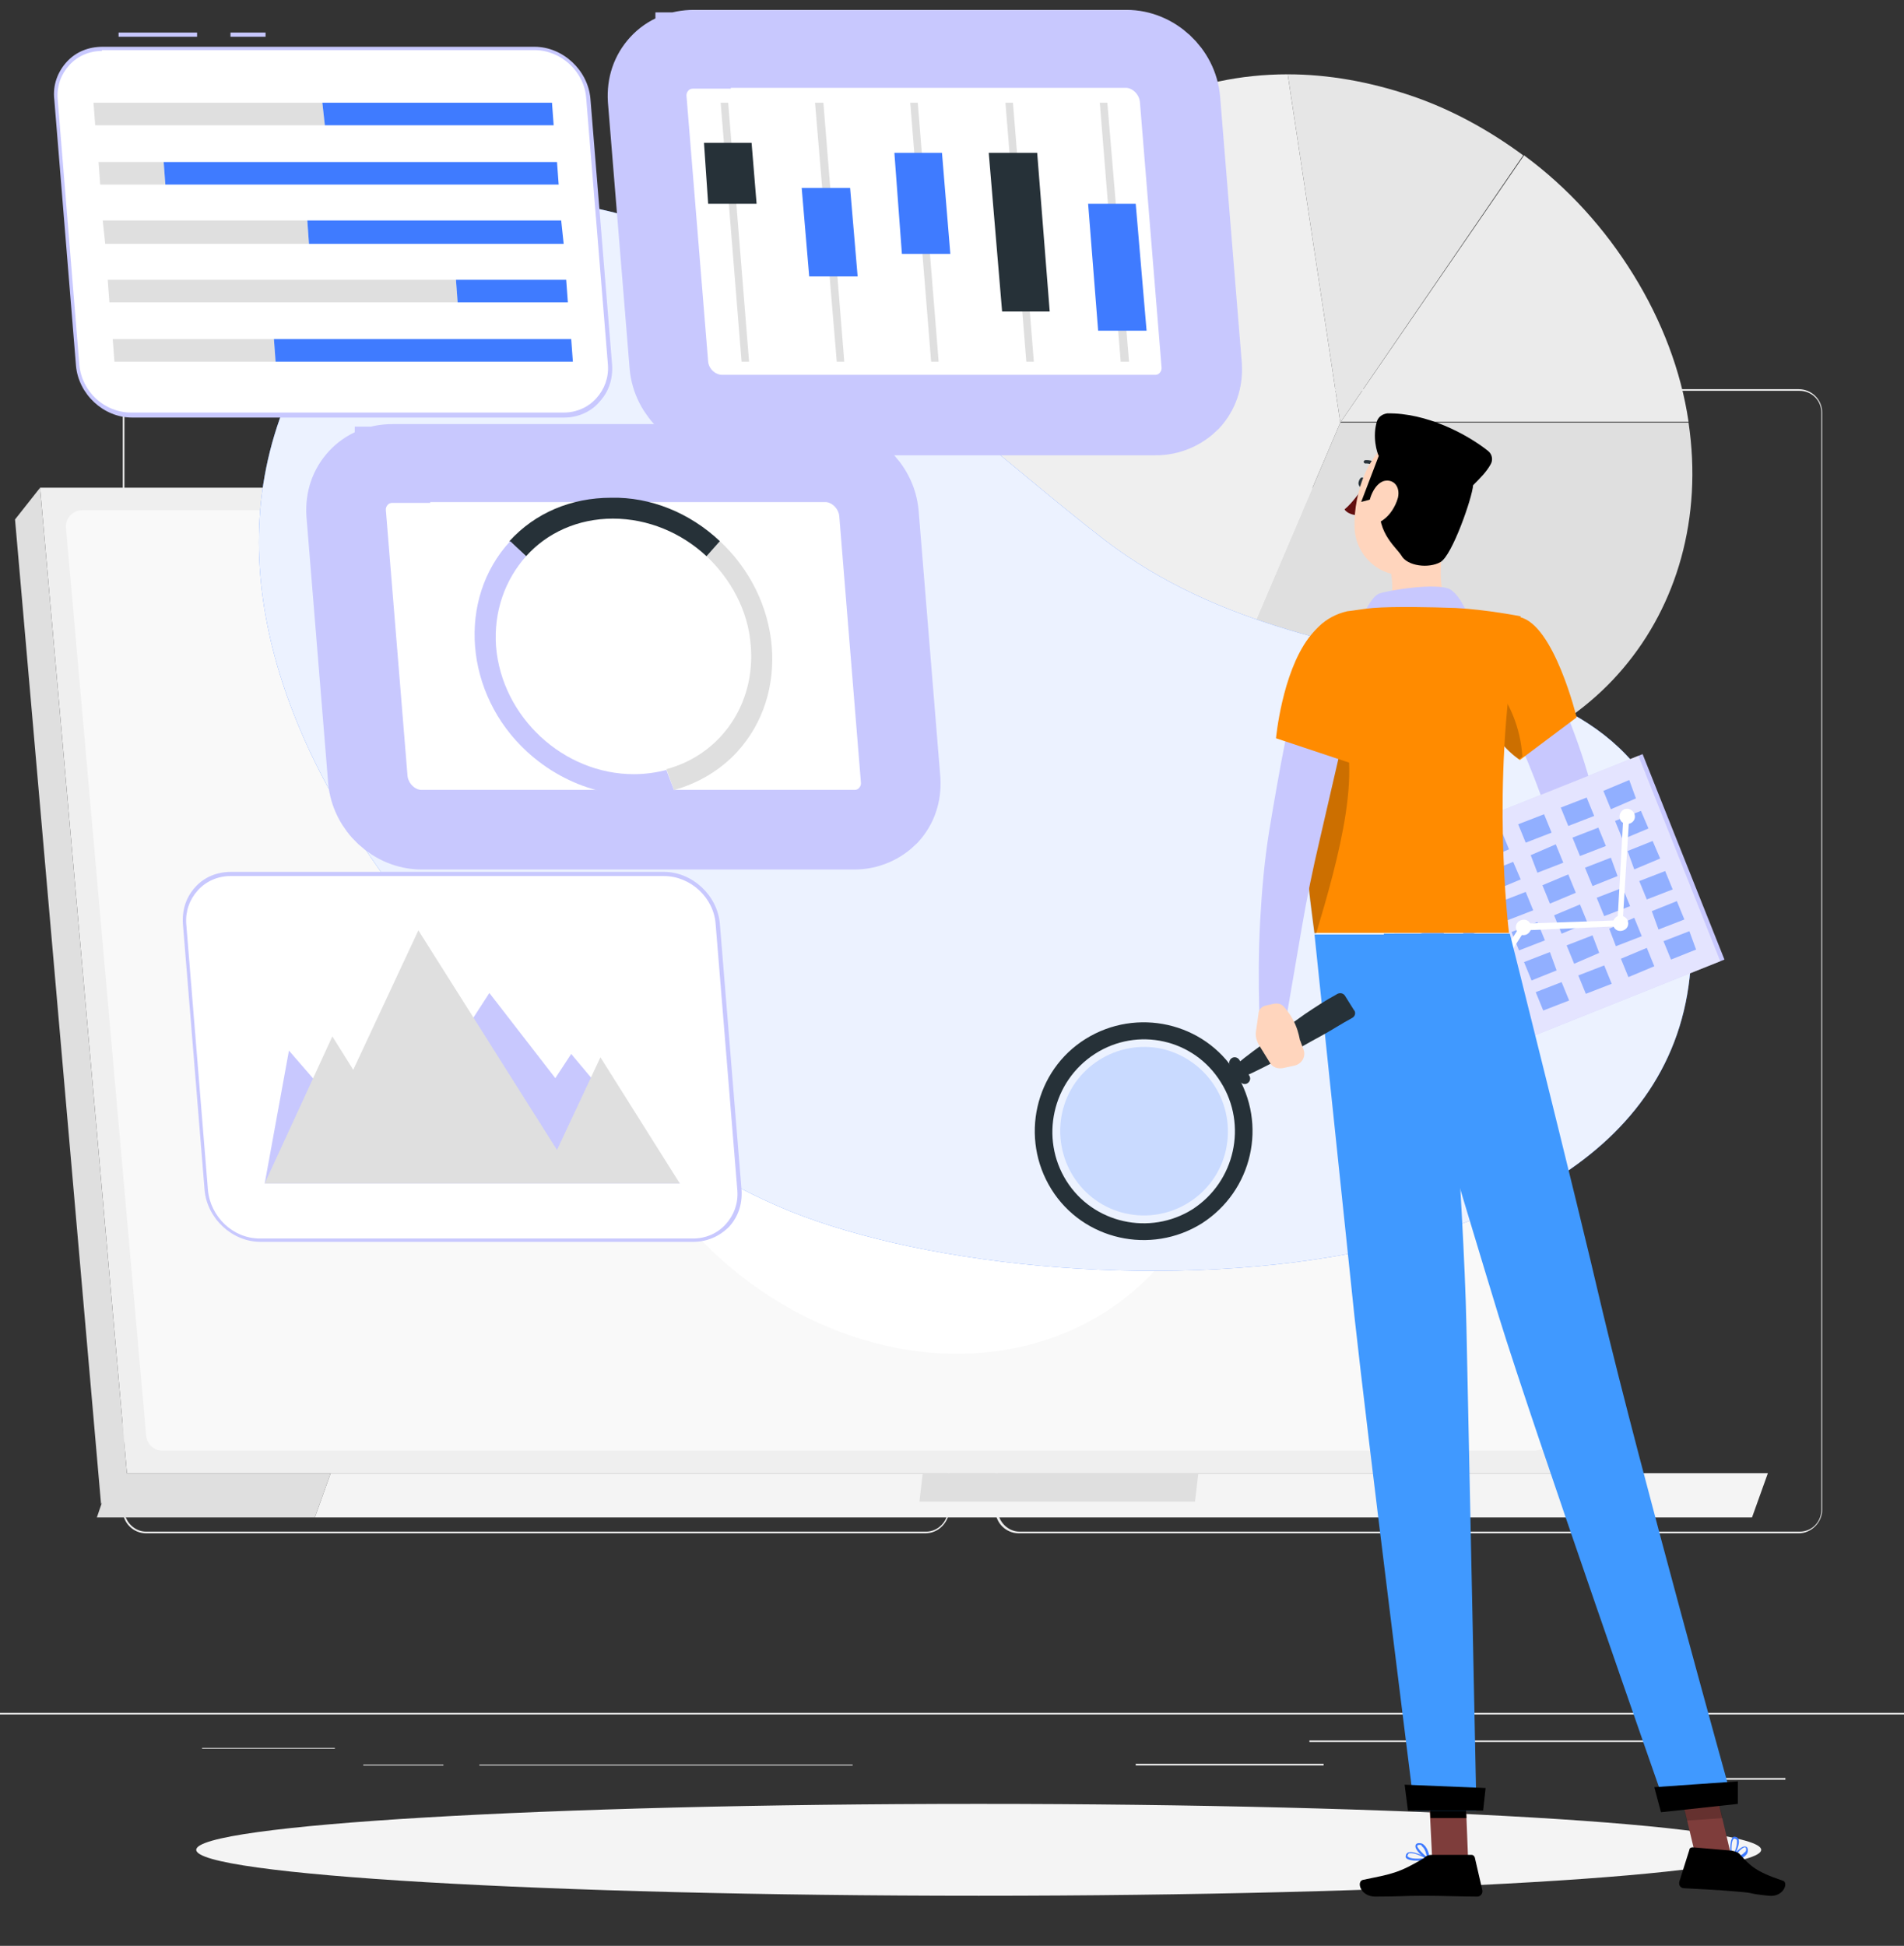 <?xml version="1.0" encoding="utf-8"?>
<!-- Generator: Adobe Illustrator 19.0.0, SVG Export Plug-In . SVG Version: 6.00 Build 0)  -->
<svg version="1.1" id="Layer_1" xmlns="http://www.w3.org/2000/svg" xmlns:xlink="http://www.w3.org/1999/xlink" x="0px" y="0px"
	 viewBox="0 0 228 233" style="enable-background:new 0 0 228 233;" xml:space="preserve">
<rect x="0" y="0" width="228" height="233" fill="#333333" stroke="none"/>
<style type="text/css">
	.st0{fill:#EBEBEB;}
	.st1{fill:#EFEFEF;}
	.st2{fill:#DFDFDF;}
	.st3{fill:#F9F9F9;}
	.st4{fill:#F4F4F4;}
	.st5{fill:#E6E6E6;}
	.st6{fill:#FFFFFF;}
	.st7{fill:#3F7BFF;}
	.st8{fill:#FFFFFF;fill-opacity:0.902;}
	.st9{fill:#C8C8FE;stroke:#C8C8FE;stroke-width:9.034;}
	.st10{fill:#263138;}
	.st11{fill:#C8C8FE;}
	.st12{fill:#7E3D3B;}
	.st13{fill:#620F0F;}
	.st14{fill:#FFD5BD;}
	.st15{fill:#FF8B00;}
	.st16{fill-opacity:0.2;}
	.st17{fill:#FFFFFF;fill-opacity:0.502;}
	.st18{fill:#3F7BFF;fill-opacity:0.502;}
	.st19{fill:#4099FF;}
	.st20{fill:#3F7BFF;fill-opacity:0.2;}
</style>
<g id="XMLID_495_">
	<polygon id="XMLID_151_" class="st0" points="238,205.3 -3.7,205.3 -3.7,205.1 238,205.1 	"/>
	<polygon id="XMLID_150_" class="st0" points="204,208.6 156.8,208.6 156.8,208.4 204,208.4 	"/>
	<polygon id="XMLID_149_" class="st0" points="136,211.2 158.5,211.2 158.5,211.4 136,211.4 	"/>
	<polygon id="XMLID_148_" class="st0" points="213.8,213.1 204.5,213.1 204.5,212.9 213.8,212.9 	"/>
	<polygon id="XMLID_147_" class="st0" points="102.1,211.4 57.4,211.4 57.4,211.3 102.1,211.3 	"/>
	<polygon id="XMLID_146_" class="st0" points="53.1,211.4 43.5,211.4 43.5,211.3 53.1,211.3 	"/>
	<polygon id="XMLID_145_" class="st0" points="40.1,209.4 24.2,209.4 24.2,209.3 40.1,209.3 	"/>
	<path id="XMLID_499_" class="st0" d="M110.8,183.6H17.5c-1.5,0-2.8-1.2-2.8-2.8V49.4c0-1.5,1.2-2.8,2.8-2.8h93.4
		c1.5,0,2.8,1.2,2.8,2.8v131.4C113.6,182.3,112.4,183.6,110.8,183.6z M17.5,46.8L17.5,46.8c-1.5,0-2.6,1.2-2.6,2.6v131.4
		c0,1.4,1.2,2.6,2.6,2.6h93.4c1.4,0,2.6-1.2,2.6-2.6V49.4c0-1.5-1.2-2.6-2.6-2.6H17.5z"/>
	<path id="XMLID_496_" class="st0" d="M215.4,183.6h-93.4c-1.5,0-2.8-1.2-2.8-2.8V49.4c0-1.5,1.2-2.8,2.8-2.8h93.4
		c1.5,0,2.8,1.2,2.8,2.8v131.4C218.2,182.3,216.9,183.6,215.4,183.6z M122.1,46.8L122.1,46.8c-1.4,0-2.6,1.2-2.6,2.6v131.4
		c0,1.4,1.2,2.6,2.6,2.6h93.4c1.5,0,2.6-1.2,2.6-2.6V49.4c0-1.5-1.2-2.6-2.6-2.6H122.1z"/>
</g>
<g id="XMLID_477_">
	<g id="XMLID_488_">
		<polygon id="XMLID_140_" class="st1" points="188.9,176.4 15.2,176.4 4.8,58.4 178.5,58.4 		"/>
		<polygon id="XMLID_139_" class="st2" points="12.1,180.1 15.2,176.4 4.8,58.4 1.8,62.2 		"/>
		<path id="XMLID_138_" class="st3" d="M17.5,171.9L7.9,63.2c-0.1-1.1,0.8-2.1,1.9-2.1h164.4c1,0,1.9,0.8,2,1.8l9.5,108.7
			c0.1,1.2-0.8,2.1-2,2.1H19.4C18.4,173.7,17.6,172.9,17.5,171.9z"/>
		<polygon id="XMLID_137_" class="st2" points="39.6,176.4 13.4,176.4 11.6,181.7 37.7,181.7 		"/>
		<polygon id="XMLID_136_" class="st4" points="39.6,176.4 211.7,176.4 209.8,181.7 37.7,181.7 		"/>
		<polygon id="XMLID_135_" class="st2" points="110.5,176.4 143.5,176.4 143.1,179.8 110.1,179.8 		"/>
	</g>
	<g id="XMLID_483_">
		<path id="XMLID_134_" class="st2" d="M160.5,50.6h41.7c3.4,22.9-12.5,41.7-35.4,41.7c-7.3,0-14.8-1.9-21.7-5.6L160.5,50.6z"/>
		<path id="XMLID_133_" class="st0" d="M160.5,50.6l22-32c5.3,3.9,9.7,8.8,13.1,14.3c3.4,5.5,5.7,11.5,6.6,17.6H160.5z"/>
		<path id="XMLID_132_" class="st5" d="M160.5,50.6l-6.3-41.7c4.9,0,9.8,0.9,14.6,2.5s9.4,4.1,13.6,7.2L160.5,50.6z"/>
		<path id="XMLID_131_" class="st1" d="M160.5,50.6l-15.4,36.1c-14-7.4-24-21.3-26.3-36.1c-3.5-22.9,12.5-41.7,35.4-41.7L160.5,50.6
			z"/>
	</g>
	<g id="XMLID_478_">
		<path id="XMLID_130_" class="st0" d="M109,125.1h37c0.5,3.2,0.6,6.5,0.2,9.6c-0.4,3.1-1.2,6.1-2.3,8.9L109,125.1z"/>
		<path id="XMLID_129_" class="st2" d="M109,125.1l0.9-36.5c8.8,1.5,17.2,6,23.8,12.7c6.6,6.7,10.9,15.1,12.2,23.8H109z"/>
		<path id="XMLID_128_" class="st1" d="M109,125.1l-32.8,12.7c-2.1-4.1-3.5-8.3-4.1-12.7c-3.1-20.3,11.1-37,31.4-37
			c2.1,0,4.3,0.2,6.5,0.6L109,125.1z"/>
		<path id="XMLID_127_" class="st6" d="M109,125.1l34.8,18.5c-4.9,11.4-16,18.5-29.2,18.5c-15.5,0-30.9-9.8-38.4-24.4L109,125.1z"/>
	</g>
</g>
<g id="XMLID_472_">
	<path id="XMLID_126_" class="st7" d="M132.2,64.6c-25.3-19.5-67.9-64.5-94-24c-25.8,40.2,23.7,90.2,54.9,103.8
		c31.5,13.8,116.3,13.6,109-37.3C197,72.1,160.2,86.1,132.2,64.6z"/>
	<path id="XMLID_125_" class="st8" d="M132.2,64.6c-25.3-19.5-67.9-64.5-94-24c-25.8,40.2,23.7,90.2,54.9,103.8
		c31.5,13.8,116.3,13.6,109-37.3C197,72.1,160.2,86.1,132.2,64.6z"/>
</g>
<path id="XMLID_124_" class="st4" d="M210.9,221.5c0,3-42,5.5-93.7,5.5s-93.7-2.5-93.7-5.5c0-3,42-5.5,93.7-5.5
	S210.9,218.5,210.9,221.5z"/>
<g id="XMLID_415_">
	<g id="XMLID_461_">
		<g id="XMLID_466_">
			<path id="XMLID_123_" class="st6" d="M102.3,99.3H50.5c-3.3,0-6.2-2.7-6.5-6l-2.6-31.9c-0.3-3.3,2.2-6,5.5-6h51.8
				c3.3,0,6.2,2.7,6.5,6l2.6,31.9C108.1,96.6,105.6,99.3,102.3,99.3z"/>
			<path id="XMLID_467_" class="st9" d="M102.3,99.6H50.5c-3.4,0-6.4-2.8-6.7-6.2l-2.6-31.9c-0.1-1.7,0.4-3.2,1.5-4.4
				c1.1-1.2,2.6-1.8,4.3-1.8h51.8c3.4,0,6.4,2.8,6.7,6.2l2.6,31.9c0.1,1.7-0.4,3.2-1.5,4.4C105.5,98.9,104,99.6,102.3,99.6z
				 M47,55.7L47,55.7c-1.5,0-2.9,0.6-3.9,1.7c-1,1.1-1.5,2.5-1.4,4l2.6,31.9c0.3,3.2,3,5.8,6.2,5.8h51.8c1.5,0,2.9-0.6,3.9-1.7
				c1-1.1,1.5-2.5,1.4-4L105,61.4c-0.3-3.2-3-5.8-6.2-5.8H47z"/>
		</g>
		<g id="XMLID_462_">
			<path id="XMLID_120_" class="st2" d="M88.3,90c-2,2.2-4.7,3.8-7.6,4.6l-0.9-2.5c6.4-1.7,10.7-7.7,10.1-14.8
				c-0.3-4.2-2.4-8-5.4-10.8l1.6-1.8C93.7,71.7,94.6,83.1,88.3,90z"/>
			<path id="XMLID_119_" class="st10" d="M86.2,64.8l-1.6,1.8c-3-2.8-7-4.5-11.2-4.5s-7.9,1.7-10.4,4.5L61,64.8
				c3.1-3.4,7.4-5.2,12.2-5.2C77.9,59.5,82.6,61.4,86.2,64.8z"/>
			<path id="XMLID_118_" class="st11" d="M80.7,94.6c-6,1.7-12.7-0.1-17.6-4.6c-7.5-6.9-8.4-18.3-2-25.2l1.9,1.8
				c-2.5,2.8-3.9,6.6-3.6,10.8c0.7,8.5,8.1,15.3,16.5,15.3c1.4,0,2.7-0.2,3.9-0.5L80.7,94.6z"/>
		</g>
	</g>
	<g id="XMLID_442_">
		<polygon id="XMLID_117_" class="st11" points="31.8,4.4 27.6,4.4 27.6,3.9 31.8,3.9 		"/>
		<polygon id="XMLID_116_" class="st11" points="23.6,4.4 14.2,4.4 14.2,3.9 23.6,3.9 		"/>
		<g id="XMLID_454_">
			<path id="XMLID_115_" class="st6" d="M67.6,49.7H15.8c-3.3,0-6.2-2.7-6.5-6L6.7,11.8c-0.3-3.3,2.2-6,5.5-6H64
				c3.3,0,6.2,2.7,6.5,6l2.6,31.9C73.3,47,70.9,49.7,67.6,49.7z"/>
			<path id="XMLID_455_" class="st11" d="M67.6,50H15.8c-3.4,0-6.4-2.8-6.7-6.2L6.5,11.9C6.3,10.2,6.9,8.6,8,7.4
				c1.1-1.2,2.6-1.8,4.3-1.8H64c3.4,0,6.4,2.8,6.7,6.2l2.6,31.9c0.1,1.7-0.4,3.2-1.5,4.4C70.8,49.3,69.2,50,67.6,50z M12.2,6.1
				L12.2,6.1c-1.5,0-2.9,0.6-3.9,1.7c-1,1.1-1.5,2.5-1.4,4l2.6,31.9c0.3,3.2,3,5.7,6.2,5.7h51.8c1.5,0,2.9-0.6,3.9-1.7
				c1-1.1,1.5-2.5,1.4-4l-2.6-31.9c-0.2-3.2-3-5.8-6.2-5.8H12.2z"/>
		</g>
		<g id="XMLID_443_">
			<polygon id="XMLID_112_" class="st2" points="11.4,15 38.9,15 38.6,12.3 11.2,12.3 			"/>
			<polygon id="XMLID_111_" class="st7" points="66.3,15 38.9,15 38.6,12.3 66.1,12.3 			"/>
			<polygon id="XMLID_110_" class="st2" points="12,22.1 19.8,22.1 19.6,19.4 11.8,19.4 			"/>
			<polygon id="XMLID_109_" class="st7" points="66.9,22.1 19.8,22.1 19.6,19.4 66.7,19.4 			"/>
			<polygon id="XMLID_108_" class="st2" points="12.6,29.2 37,29.2 36.8,26.4 12.3,26.4 			"/>
			<polygon id="XMLID_107_" class="st7" points="67.5,29.2 37,29.2 36.8,26.4 67.2,26.4 			"/>
			<polygon id="XMLID_106_" class="st2" points="13.1,36.2 54.8,36.2 54.6,33.5 12.9,33.5 			"/>
			<polygon id="XMLID_105_" class="st7" points="68,36.2 54.8,36.2 54.6,33.5 67.8,33.5 			"/>
			<polygon id="XMLID_104_" class="st2" points="13.7,43.3 33,43.3 32.8,40.6 13.5,40.6 			"/>
			<polygon id="XMLID_103_" class="st7" points="68.6,43.3 33,43.3 32.8,40.6 68.4,40.6 			"/>
		</g>
	</g>
	<g id="XMLID_425_">
		<g id="XMLID_437_">
			<path id="XMLID_102_" class="st6" d="M138.4,49.7H86.6c-3.3,0-6.2-2.7-6.5-6l-2.6-31.9c-0.3-3.3,2.2-6,5.5-6h51.8
				c3.3,0,6.2,2.7,6.5,6l2.6,31.9C144.2,47,141.7,49.7,138.4,49.7z"/>
			<path id="XMLID_438_" class="st9" d="M138.4,50H86.6c-3.4,0-6.4-2.8-6.7-6.2l-2.6-31.9c-0.1-1.7,0.4-3.2,1.5-4.4
				c1.1-1.2,2.6-1.8,4.3-1.8h51.8c3.4,0,6.4,2.8,6.7,6.2l2.6,31.9c0.1,1.7-0.4,3.2-1.5,4.4C141.6,49.3,140.1,50,138.4,50z M83,6.1
				L83,6.1c-1.5,0-2.9,0.6-3.9,1.7c-1,1.1-1.5,2.5-1.4,4l2.6,31.9c0.3,3.2,3,5.7,6.2,5.7h51.8c1.5,0,2.9-0.6,3.9-1.7s1.5-2.5,1.4-4
				l-2.6-31.9c-0.3-3.2-3-5.8-6.2-5.8H83z"/>
		</g>
		<g id="XMLID_426_">
			<polygon id="XMLID_99_" class="st2" points="112.4,43.3 111.5,43.3 109,12.3 109.9,12.3 			"/>
			<polygon id="XMLID_98_" class="st7" points="113.8,30.4 108,30.4 107.1,18.3 112.8,18.3 			"/>
			<polygon id="XMLID_97_" class="st2" points="101.1,43.3 100.2,43.3 97.6,12.3 98.6,12.3 			"/>
			<polygon id="XMLID_96_" class="st7" points="102.7,33.1 96.9,33.1 96,22.5 101.8,22.5 			"/>
			<polygon id="XMLID_95_" class="st2" points="89.7,43.3 88.8,43.3 86.3,12.3 87.2,12.3 			"/>
			<polygon id="XMLID_94_" class="st10" points="90.6,24.4 84.8,24.4 84.3,17.1 90,17.1 			"/>
			<polygon id="XMLID_93_" class="st2" points="123.8,43.3 122.9,43.3 120.4,12.3 121.3,12.3 			"/>
			<polygon id="XMLID_92_" class="st10" points="125.7,37.3 120,37.3 118.4,18.3 124.2,18.3 			"/>
			<polygon id="XMLID_91_" class="st2" points="135.2,43.3 134.2,43.3 131.7,12.3 132.6,12.3 			"/>
			<polygon id="XMLID_90_" class="st7" points="137.3,39.6 131.5,39.6 130.3,24.4 136,24.4 			"/>
		</g>
	</g>
	<g id="XMLID_416_">
		<g id="XMLID_420_">
			<path id="XMLID_89_" class="st6" d="M83,148.5H31.2c-3.3,0-6.2-2.7-6.5-6l-2.6-31.9c-0.3-3.3,2.2-6,5.5-6h51.8
				c3.3,0,6.2,2.7,6.5,6l2.6,31.9C88.7,145.8,86.3,148.5,83,148.5z"/>
			<path id="XMLID_421_" class="st11" d="M83,148.7H31.2c-3.4,0-6.4-2.8-6.7-6.2l-2.6-31.9c-0.1-1.7,0.4-3.2,1.5-4.4
				c1.1-1.2,2.6-1.8,4.3-1.8h51.8c3.4,0,6.4,2.8,6.7,6.2l2.6,31.9c0.1,1.7-0.4,3.2-1.5,4.4C86.1,148.1,84.6,148.7,83,148.7z
				 M27.6,104.9L27.6,104.9c-1.5,0-2.9,0.6-3.9,1.7c-1,1.1-1.5,2.5-1.4,4l2.6,31.9c0.3,3.2,3,5.8,6.2,5.8H83c1.5,0,2.9-0.6,3.9-1.7
				c1-1.1,1.5-2.5,1.4-4l-2.6-31.9c-0.2-3.2-3-5.8-6.2-5.8H27.6z"/>
		</g>
		<g id="XMLID_417_">
			<polygon id="XMLID_86_" class="st11" points="34.6,125.8 45.8,138.7 58.6,118.9 66.5,129.1 68.4,126.2 81.4,141.7 31.7,141.7 			
				"/>
			<polygon id="XMLID_85_" class="st2" points="71.9,126.6 66.7,137.7 50.1,111.4 42.3,128.1 39.8,124.1 31.7,141.7 81.4,141.7 			
				"/>
		</g>
	</g>
</g>
<g id="XMLID_152_">
	<path id="XMLID_84_" class="st11" d="M183.8,77.3c1.4,2.6,2.6,5.2,3.7,7.9c1.1,2.7,2.1,5.5,2.9,8.4c0.2,0.7,0.4,1.5,0.6,2.2
		c0.1,0.3,0.2,1.1,0.2,1.6c0,0.6,0,1.1-0.1,1.6c-0.3,1.9-1,3.4-1.7,4.8c-1.5,2.8-3.3,5.1-5.4,7.2c-0.6,0.7-1.7,0.7-2.3,0
		c-0.5-0.5-0.6-1.3-0.3-1.9l0-0.1c1.3-2.4,2.5-5,3.3-7.4c0.4-1.2,0.7-2.4,0.7-3.3c0-0.2,0-0.4-0.1-0.6c0-0.1,0-0.1-0.1-0.2l-0.1-0.4
		c-0.2-0.6-0.4-1.3-0.6-1.9c-0.9-2.5-2-5.1-3.1-7.6c-1.1-2.5-2.3-5.1-3.5-7.5l0,0c-0.8-1.6-0.1-3.6,1.5-4.4
		C181.1,75.1,183,75.8,183.8,77.3z"/>
	<path id="XMLID_83_" class="st12" d="M182,108.8l-2.8,0.9l3.3,3.8c0,0,1.3-1.1,1.7-2.7c0.2-0.5-0.1-1.1-0.5-1.5l-0.5-0.3
		C182.9,108.8,182.4,108.7,182,108.8z"/>
	<polygon id="XMLID_82_" class="st12" points="175.4,112.1 178.9,114.9 182.5,113.5 179.2,109.7 	"/>
	<path id="XMLID_81_" class="st10" d="M163.5,57.9c-0.1,0.3-0.3,0.6-0.5,0.5c-0.2-0.1-0.4-0.4-0.3-0.7c0.1-0.4,0.3-0.6,0.5-0.5
		C163.4,57.2,163.5,57.5,163.5,57.9z"/>
	<path id="XMLID_80_" class="st13" d="M163.2,58.4c0,0-1.2,1.8-2.2,2.6c0.5,0.7,1.6,0.7,1.6,0.7L163.2,58.4z"/>
	<path id="XMLID_79_" class="st10" d="M165.1,56.2c0.1,0,0.1,0,0.2-0.1c0.1-0.1,0.1-0.2,0-0.3c-0.8-0.8-1.7-0.7-1.8-0.7
		c-0.1,0-0.2,0.1-0.2,0.2c0,0.1,0.1,0.2,0.2,0.2c0,0,0.8-0.1,1.4,0.6C165,56.2,165.1,56.2,165.1,56.2z"/>
	<path id="XMLID_78_" class="st14" d="M173,64.1c-0.6,3.2-1,7.6,1.2,9.7c0,0-0.9,3.2-6.8,3.2c-6.5,0-3.1-2.8-3.1-2.8
		c2.7-0.8,2.7-3.9,2.1-6.4L173,64.1z"/>
	<path id="XMLID_77_" class="st11" d="M163.2,73.7c0,0,1-2.2,1.9-2.6c1-0.4,7.1-1.4,8.6-0.5c1.4,0.9,2.4,3.8,2.4,3.8L163.2,73.7z"/>
	<path id="XMLID_404_" class="st7" d="M169.7,222.8c-0.6,0-1.1-0.1-1.3-0.3c-0.1-0.1-0.1-0.2,0-0.5c0.1-0.1,0.2-0.2,0.3-0.2
		c0.7-0.2,2.2,0.7,2.3,0.7c0,0,0.1,0.1,0.1,0.1c0,0,0,0.1-0.1,0.1C170.8,222.7,170.2,222.8,169.7,222.8z M169,221.9L169,221.9
		c-0.1,0-0.1,0-0.2,0c-0.1,0-0.2,0.1-0.2,0.2c-0.1,0.1-0.1,0.2,0,0.2c0.2,0.3,1.3,0.3,2.1,0.2C170.3,222.3,169.5,221.9,169,221.9z"
		/>
	<path id="XMLID_401_" class="st7" d="M171,222.7C171,222.7,171,222.7,171,222.7c-0.6-0.3-1.6-1.2-1.5-1.7c0-0.1,0.1-0.3,0.4-0.3
		c0.2,0,0.4,0,0.6,0.2c0.6,0.5,0.7,1.6,0.7,1.7C171.1,222.6,171.1,222.6,171,222.7C171.1,222.7,171.1,222.7,171,222.7z M170,220.9
		L170,220.9C169.9,220.9,169.9,220.9,170,220.9c-0.2,0-0.3,0.1-0.3,0.1c0,0.3,0.7,1,1.2,1.4c-0.1-0.3-0.2-1-0.6-1.3
		C170.2,220.9,170.1,220.9,170,220.9z"/>
	<polygon id="XMLID_72_" class="st12" points="175.8,222.6 171.5,222.6 171,212.5 175.4,212.5 	"/>
	<path id="XMLID_71_" d="M171.5,222.1h4.7c0.2,0,0.3,0.1,0.4,0.3l0.9,3.9c0.1,0.4-0.2,0.8-0.6,0.8c-1.7,0-4.2-0.1-6.4-0.1
		c-2.5,0-2.8,0.1-5.8,0.1c-1.8,0-2.3-1.8-1.5-2c3.4-0.7,4.3-0.8,7.3-2.6C170.8,222.2,171.1,222.1,171.5,222.1z"/>
	<path id="XMLID_70_" class="st15" d="M182,73.9c4.1,0.9,6.8,12,6.8,12l-6.8,5.1c0,0-3.7-2.3-5-7.5C175.5,78,177.9,72.9,182,73.9z"
		/>
	<path id="XMLID_69_" class="st16" d="M178.5,81.5c2.2,2.2,3.6,5.7,3.8,9.1l-0.4,0.3c0,0-3.7-2.3-5-7.5c-0.1-0.3-0.2-0.7-0.2-1
		L178.5,81.5z"/>
	<g id="XMLID_274_">
		<g id="XMLID_390_">
			<polygon id="XMLID_68_" class="st11" points="206.5,114.9 173.5,128.1 163.7,103.5 196.7,90.3 			"/>
			<polygon id="XMLID_67_" class="st17" points="206,115.1 173.5,128.1 163.7,103.5 196.2,90.5 			"/>
		</g>
		<g id="XMLID_281_">
			<polygon id="XMLID_66_" class="st18" points="170.5,105.8 167.4,107 166.5,104.9 169.6,103.6 			"/>
			<polygon id="XMLID_65_" class="st18" points="175.6,103.8 172.5,105 171.6,102.8 174.7,101.6 			"/>
			<polygon id="XMLID_64_" class="st18" points="180.7,101.7 177.6,103 176.7,100.8 179.8,99.5 			"/>
			<polygon id="XMLID_63_" class="st18" points="185.8,99.7 182.7,100.9 181.8,98.7 184.9,97.5 			"/>
			<polygon id="XMLID_62_" class="st18" points="190.9,97.7 187.8,98.9 186.9,96.7 190,95.5 			"/>
			<polygon id="XMLID_61_" class="st18" points="195.9,95.6 192.9,96.9 192,94.7 195.1,93.4 			"/>
			<polygon id="XMLID_60_" class="st18" points="171.9,109.4 168.9,110.6 168,108.5 171.1,107.2 			"/>
			<polygon id="XMLID_59_" class="st18" points="177,107.4 173.9,108.6 173.1,106.4 176.2,105.2 			"/>
			<polygon id="XMLID_58_" class="st18" points="182.1,105.3 179,106.6 178.2,104.4 181.2,103.2 			"/>
			<polygon id="XMLID_57_" class="st18" points="187.2,103.3 184.1,104.5 183.3,102.4 186.3,101.1 			"/>
			<polygon id="XMLID_56_" class="st18" points="192.3,101.3 189.2,102.5 188.3,100.3 191.4,99.1 			"/>
			<polygon id="XMLID_55_" class="st18" points="197.4,99.2 194.3,100.5 193.4,98.3 196.5,97.1 			"/>
			<polygon id="XMLID_54_" class="st18" points="173.4,113 170.3,114.3 169.4,112.1 172.5,110.8 			"/>
			<polygon id="XMLID_53_" class="st18" points="178.5,111 175.4,112.2 174.5,110 177.6,108.8 			"/>
			<polygon id="XMLID_52_" class="st18" points="183.6,109 180.5,110.2 179.6,108 182.7,106.8 			"/>
			<polygon id="XMLID_51_" class="st18" points="188.7,106.9 185.6,108.2 184.7,106 187.8,104.7 			"/>
			<polygon id="XMLID_50_" class="st18" points="193.7,104.9 190.7,106.1 189.8,103.9 192.9,102.7 			"/>
			<polygon id="XMLID_49_" class="st18" points="198.8,102.8 195.7,104.1 194.9,101.9 197.9,100.7 			"/>
			<polygon id="XMLID_48_" class="st18" points="174.8,116.6 171.7,117.9 170.9,115.7 174,114.4 			"/>
			<polygon id="XMLID_47_" class="st18" points="179.9,114.6 176.8,115.8 176,113.6 179,112.4 			"/>
			<polygon id="XMLID_46_" class="st18" points="185,112.6 181.9,113.8 181,111.6 184.1,110.4 			"/>
			<polygon id="XMLID_45_" class="st18" points="190.1,110.5 187,111.8 186.1,109.6 189.2,108.3 			"/>
			<polygon id="XMLID_44_" class="st18" points="195.2,108.5 192.1,109.7 191.2,107.5 194.3,106.3 			"/>
			<polygon id="XMLID_43_" class="st18" points="200.3,106.5 197.2,107.7 196.3,105.5 199.4,104.3 			"/>
			<polygon id="XMLID_42_" class="st18" points="176.3,120.3 173.2,121.5 172.3,119.3 175.4,118.1 			"/>
			<polygon id="XMLID_41_" class="st18" points="181.4,118.2 178.3,119.5 177.4,117.3 180.5,116 			"/>
			<polygon id="XMLID_40_" class="st18" points="186.4,116.2 183.4,117.4 182.5,115.2 185.6,114 			"/>
			<polygon id="XMLID_39_" class="st18" points="191.5,114.1 188.5,115.4 187.6,113.2 190.7,112 			"/>
			<polygon id="XMLID_38_" class="st18" points="196.6,112.1 193.5,113.3 192.7,111.2 195.7,109.9 			"/>
			<polygon id="XMLID_37_" class="st18" points="201.7,110.1 198.6,111.3 197.8,109.1 200.8,107.9 			"/>
			<polygon id="XMLID_36_" class="st18" points="177.7,123.9 174.6,125.1 173.8,122.9 176.8,121.7 			"/>
			<polygon id="XMLID_35_" class="st18" points="182.8,121.8 179.7,123.1 178.8,120.9 181.9,119.6 			"/>
			<polygon id="XMLID_34_" class="st18" points="187.9,119.8 184.8,121 183.9,118.8 187,117.6 			"/>
			<polygon id="XMLID_33_" class="st18" points="193,117.8 189.9,119 189,116.8 192.1,115.6 			"/>
			<polygon id="XMLID_32_" class="st18" points="198.1,115.7 195,117 194.1,114.8 197.2,113.5 			"/>
			<polygon id="XMLID_31_" class="st18" points="203.1,113.7 200.1,114.9 199.2,112.7 202.3,111.5 			"/>
		</g>
		<g id="XMLID_275_">
			<path id="XMLID_30_" class="st6" d="M194,98.1c-0.2-0.5,0.1-1,0.5-1.2c0.5-0.2,1,0.1,1.2,0.5c0.2,0.5,0,1-0.5,1.2
				C194.7,98.8,194.1,98.5,194,98.1z"/>
			<path id="XMLID_29_" class="st6" d="M193.2,110.9c-0.2-0.5,0.1-1,0.5-1.2c0.5-0.2,1,0.1,1.2,0.5c0.2,0.5,0,1-0.5,1.2
				C193.9,111.6,193.4,111.4,193.2,110.9z"/>
			<path id="XMLID_28_" class="st6" d="M181.6,111.4c-0.2-0.5,0-1,0.5-1.2c0.5-0.2,1,0,1.2,0.5c0.2,0.5-0.1,1-0.5,1.2
				C182.3,112.1,181.8,111.9,181.6,111.4z"/>
			<path id="XMLID_27_" class="st6" d="M174.3,122.7c-0.2-0.5,0-1,0.5-1.2c0.5-0.2,1,0,1.2,0.5c0.2,0.5,0,1-0.5,1.2
				C175,123.4,174.5,123.2,174.3,122.7z"/>
			<path id="XMLID_26_" class="st6" d="M175.1,122.7c-0.1,0-0.1,0-0.2-0.1c-0.2-0.1-0.2-0.3-0.1-0.5l7.3-11.3
				c0.1-0.1,0.2-0.2,0.3-0.2l11.3-0.4l0.7-12.6c0-0.2,0.2-0.3,0.4-0.3c0.2,0,0.3,0.2,0.3,0.4l-0.8,12.9c0,0.2-0.2,0.3-0.3,0.3
				l-11.4,0.5l-7.2,11.2C175.4,122.6,175.3,122.7,175.1,122.7z"/>
		</g>
	</g>
	<path id="XMLID_25_" class="st15" d="M156.3,78.2c-0.9,4.7-1.4,14.4,1.1,33.5h23.3c-0.4-3.3-2.1-21,1.4-37.9c0,0-4-0.8-7.8-1
		c-3-0.1-7.3-0.2-9.9,0c-1.1,0.1-2.2,0.3-3.1,0.4C158.7,73.8,156.7,75.7,156.3,78.2z"/>
	<path id="XMLID_24_" class="st16" d="M159.9,85.5l-4.4,0.4c-0.2,5.7,0.2,13.9,1.9,25.9h0.2C160.2,103.1,163.7,90.8,159.9,85.5z"/>
	<g id="XMLID_268_">
		<polygon id="XMLID_23_" points="171,212.5 171.3,217.7 175.6,217.7 175.4,212.5 		"/>
	</g>
	<path id="XMLID_22_" class="st14" d="M175.1,59.5c-1.1,4.2-1.6,6.7-4.1,8.4c-3.9,2.6-8.7-0.4-8.8-4.8c-0.1-4,1.7-10.1,6.2-11
		C172.7,51.2,176.2,55.3,175.1,59.5z"/>
	<path id="XMLID_21_" d="M165.3,59.5l-2.3,0.6l2.1-5.5c-0.2-0.4-0.8-2.3-0.2-4.2c0.2-0.5,0.6-0.8,1.2-0.9c4.7-0.1,9.6,2.5,12.1,4.5
		c0.5,0.4,0.6,1.1,0.3,1.6c-0.5,0.9-1.2,1.6-2.1,2.5c-0.1,1.5-2.5,8.4-3.9,9.2c-1.4,0.8-4,0.5-4.7-0.8
		C167,65.3,164.6,63.6,165.3,59.5z"/>
	<path id="XMLID_20_" class="st14" d="M167.4,59.6c-0.3,1.1-1,2.1-1.7,2.6c-1.1,0.9-2,0.1-1.9-1.2c0.1-1.2,0.7-3,1.9-3.4
		C166.9,57.3,167.7,58.3,167.4,59.6z"/>
	<path id="XMLID_262_" class="st7" d="M207.2,221.3c0-0.6,0.1-1.1,0.3-1.3c0.1-0.1,0.2-0.1,0.5,0c0.1,0.1,0.2,0.2,0.2,0.3
		c0.2,0.7-0.7,2.2-0.7,2.3c0,0-0.1,0.1-0.1,0.1c0,0-0.1,0-0.1-0.1C207.3,222.3,207.2,221.8,207.2,221.3z M208,220.6L208,220.6
		c0-0.1,0-0.1,0-0.2c0-0.1-0.1-0.2-0.2-0.2c-0.1-0.1-0.2,0-0.2,0c-0.3,0.2-0.3,1.3-0.2,2.1C207.7,221.9,208,221.1,208,220.6z"/>
	<path id="XMLID_259_" class="st7" d="M207.3,222.6C207.3,222.6,207.3,222.6,207.3,222.6c0.3-0.6,1.2-1.6,1.7-1.5
		c0.1,0,0.3,0.1,0.3,0.4c0,0.2,0,0.4-0.2,0.6c-0.5,0.6-1.6,0.7-1.7,0.7C207.4,222.7,207.4,222.7,207.3,222.6
		C207.3,222.6,207.3,222.6,207.3,222.6z M209.1,221.5L209.1,221.5C209.1,221.5,209.1,221.5,209.1,221.5c0-0.3-0.1-0.3-0.1-0.3
		c-0.3-0.1-1,0.7-1.4,1.2c0.4-0.1,1-0.2,1.3-0.6C209,221.8,209.1,221.6,209.1,221.5z"/>
	<polygon id="XMLID_15_" class="st12" points="207.4,222.6 203.2,222.9 200.8,212.8 205,212.5 	"/>
	<path id="XMLID_14_" d="M207.4,221.6l-4.7-0.4c-0.2,0-0.4,0.1-0.4,0.3l-1.2,3.8c-0.1,0.4,0.1,0.8,0.6,0.8c1.7,0.1,4.2,0.2,6.3,0.4
		c2.5,0.2,0.9,0.2,3.8,0.5c1.8,0.2,2.4-1.6,1.7-1.8c-3.3-1.1-3.9-1.8-5.1-3.1C208.2,221.8,207.8,221.7,207.4,221.6z"/>
	<g id="XMLID_253_">
		<polygon id="XMLID_13_" class="st16" points="200.8,212.8 202,218 206.3,217.7 205,212.5 		"/>
	</g>
	<path id="XMLID_12_" class="st19" d="M165.7,111.8c0,0,10,33.5,13.8,45.9c4.2,13.6,20,58.7,20,58.7l7.7-1.7
		c0,0-10.8-38.8-15.3-57.7c-3.4-14.6-11.1-45.2-11.1-45.2H165.7z"/>
	<path id="XMLID_11_" d="M198.1,214c0,0,0.8,3,0.8,3l9.2-1l0-2.7L198.1,214z"/>
	<path id="XMLID_10_" class="st19" d="M157.4,111.8c0,0,3.4,32.6,4.8,45.9c1.5,13.8,7.2,59.1,7.2,59.1h7.4c0,0-0.9-44.4-1.2-58
		c-0.3-14.8-2.8-46.9-2.8-46.9H157.4z"/>
	<path id="XMLID_9_" d="M168.2,213.7c0,0,0.4,3.1,0.4,3.1h9l0.3-2.7L168.2,213.7z"/>
	<g id="XMLID_156_">
		<path id="XMLID_246_" class="st10" d="M125.9,142.4c3.8,6.1,11.9,7.9,18,4.1c6.1-3.9,7.9-11.9,4.1-18c-3.8-6.1-11.9-7.9-18-4.1
			C123.9,128.2,122.1,136.3,125.9,142.4z M146.2,129.6L146.2,129.6c3.2,5.1,1.7,11.9-3.4,15.2c-5.1,3.2-11.9,1.7-15.1-3.4
			c-3.2-5.1-1.7-11.9,3.4-15.2C136.2,122.9,143,124.4,146.2,129.6z"/>
		<path id="XMLID_6_" class="st20" d="M146.8,137.7c-1.2,5.4-6.6,8.8-12,7.6c-5.4-1.2-8.8-6.6-7.6-12.1c1.2-5.4,6.6-8.8,12-7.6
			C144.6,126.9,148,132.2,146.8,137.7z"/>
		<path id="XMLID_5_" class="st10" d="M148.4,126.9l1.2,1.9c0.2,0.3,0.1,0.7-0.2,0.9c-0.3,0.2-0.7,0.1-0.9-0.2l-1.2-1.9
			c-0.2-0.3-0.1-0.7,0.2-0.9C147.8,126.5,148.2,126.6,148.4,126.9z"/>
		<path id="XMLID_4_" class="st10" d="M156.3,121.4c-1.4,1-2.8,2-4.2,3c-1.4,1-2.8,2-4.1,3.1c-0.3,0.2-0.4,0.7-0.2,1
			c0.2,0.4,0.7,0.6,1.2,0.4c1.6-0.7,3.1-1.5,4.6-2.3c1.5-0.8,3-1.7,4.5-2.5c1.3-0.7,2.5-1.5,3.8-2.2c0.4-0.2,0.5-0.7,0.2-1l-1-1.6
			c-0.2-0.4-0.7-0.5-1.1-0.2C158.7,119.8,157.5,120.6,156.3,121.4z"/>
	</g>
	<path id="XMLID_3_" class="st11" d="M162.7,79.9c-0.7,3.5-1.5,7-2.3,10.4l-2.4,10.4c-0.8,3.4-1.5,6.8-2.1,10.3l-1.8,10.5v0
		c-0.2,0.9-1,1.5-1.9,1.3c-0.8-0.1-1.3-0.8-1.4-1.6c-0.1-3.6-0.1-7.2,0.1-10.9c0.2-3.6,0.5-7.2,1.1-10.9c0.6-3.6,1.2-7.1,1.9-10.6
		c0.7-3.5,1.4-7,2.2-10.5c0.4-1.8,2.2-2.9,3.9-2.5C162,76.4,163.1,78.1,162.7,79.9z"/>
	<path id="XMLID_2_" class="st14" d="M153.7,120.5c-0.3-0.3-0.7-0.4-1.2-0.3l-0.9,0.2c-0.5,0.1-0.9,0.5-0.9,1l-0.3,2.1
		c-0.1,0.6,0.1,1.2,0.4,1.7l1.3,2.1c0.3,0.5,0.9,0.7,1.5,0.6l1.4-0.3c0.9-0.2,1.4-1.1,1.1-1.9l-0.4-1.1
		C155.6,124.7,155.6,122.6,153.7,120.5z"/>
	<path id="XMLID_1_" class="st15" d="M167.3,77.9c2.1,5.6-5.2,13.6-5.2,13.6l-9.3-3.1c0,0,0.7-7.7,3.9-12
		C160.7,71.1,165.7,73.6,167.3,77.9z"/>
</g>
</svg>
